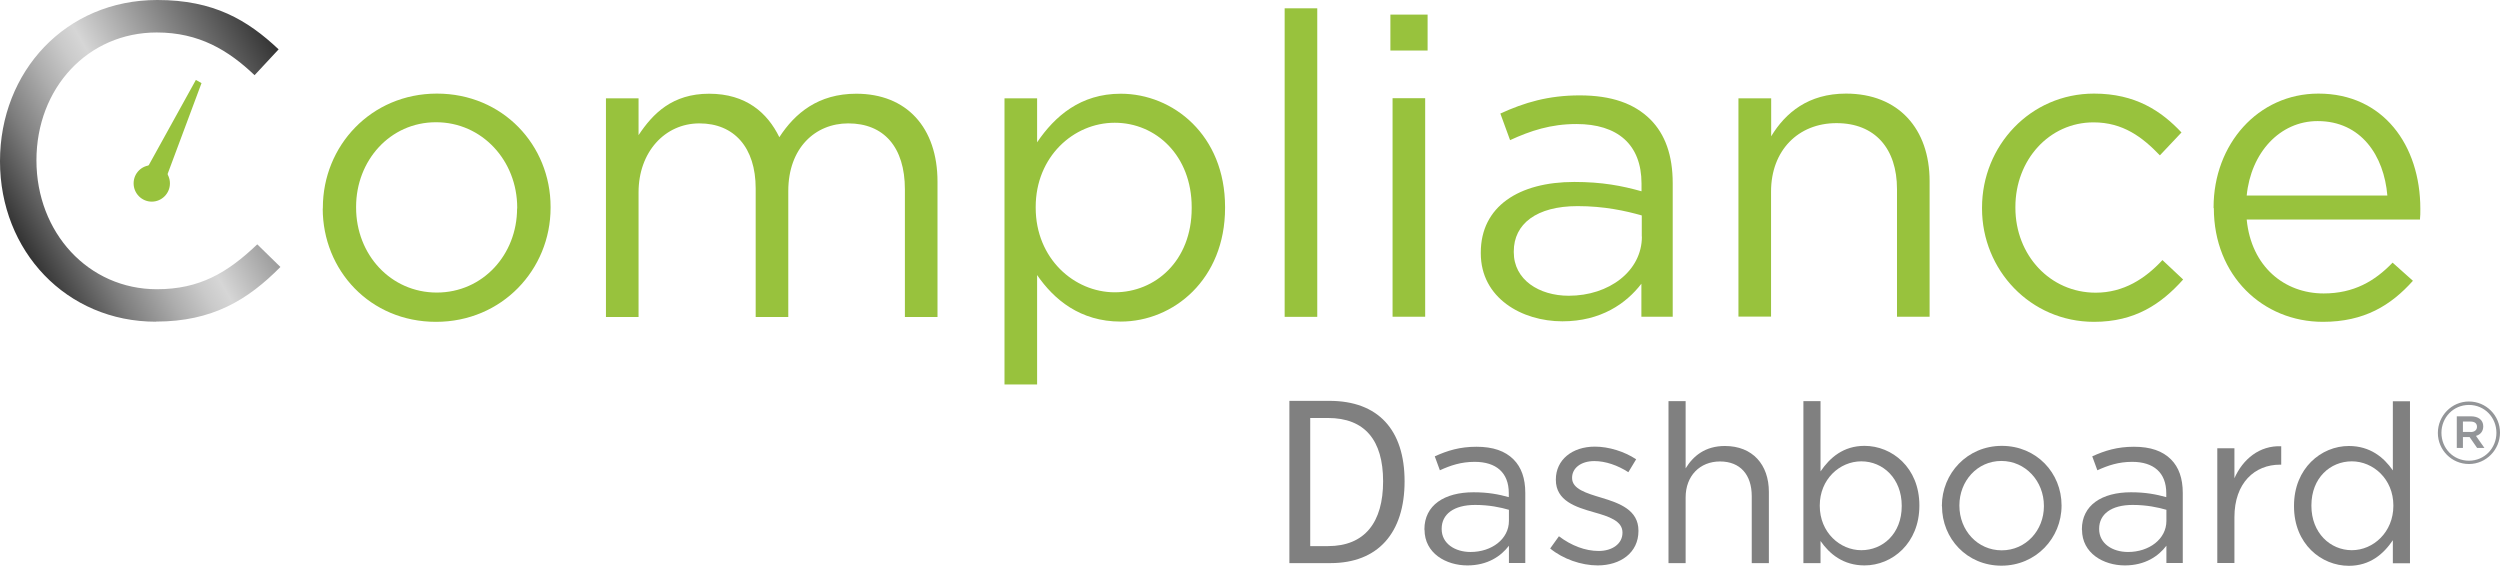 <svg xmlns="http://www.w3.org/2000/svg" xmlns:xlink="http://www.w3.org/1999/xlink" id="Layer_1" viewBox="0 0 195.52 44.25"><defs><style>.cls-1{fill:#939598;}.cls-2{fill:gray;}.cls-3{fill:url(#linear-gradient);}.cls-4{fill:#98c23d;}</style><linearGradient id="linear-gradient" x1="1.52" y1="18.84" x2="23.21" y2="6.32" gradientUnits="userSpaceOnUse"><stop offset="0" stop-color="#333"></stop><stop offset=".02" stop-color="#3b3b3b"></stop><stop offset=".18" stop-color="#7d7d7d"></stop><stop offset=".32" stop-color="#adadad"></stop><stop offset=".42" stop-color="#cacaca"></stop><stop offset=".48" stop-color="#d6d6d6"></stop><stop offset="1" stop-color="#333"></stop></linearGradient></defs><path class="cls-4" d="m13.29,14.34c0,.79-.64,1.43-1.42,1.43s-1.42-.64-1.42-1.43.63-1.42,1.42-1.42,1.42.64,1.42,1.42Z"></path><polygon class="cls-4" points="11.39 13.36 15.32 6.25 15.76 6.5 12.92 14.11 11.39 13.36"></polygon><path class="cls-3" d="m12.2,25.16C5.18,25.16,0,19.63,0,12.61S5.14,0,12.3,0c4.41,0,7.05,1.56,9.49,3.86l-1.88,2.02c-2.05-1.95-4.34-3.34-7.65-3.34C6.88,2.54,2.85,6.88,2.85,12.54s4.07,10.08,9.42,10.08c3.34,0,5.52-1.29,7.85-3.51l1.81,1.77c-2.54,2.57-5.32,4.27-9.73,4.27Z"></path><path class="cls-4" d="m25.25,16.31v-.07c0-4.83,3.77-8.92,8.92-8.92s8.89,4.03,8.89,8.86v.07c0,4.83-3.8,8.92-8.96,8.92s-8.86-4.03-8.86-8.86Zm15.2,0v-.07c0-3.67-2.74-6.68-6.35-6.68s-6.25,3.01-6.25,6.61v.07c0,3.67,2.71,6.64,6.31,6.64s6.28-2.97,6.28-6.58Z"></path><path class="cls-4" d="m47.39,7.69h2.55v2.88c1.12-1.69,2.64-3.24,5.52-3.24s4.56,1.49,5.49,3.4c1.22-1.88,3.04-3.4,6.02-3.4,3.93,0,6.35,2.64,6.35,6.88v10.58h-2.55v-9.98c0-3.31-1.65-5.16-4.43-5.16-2.58,0-4.69,1.92-4.69,5.29v9.85h-2.55v-10.05c0-3.21-1.69-5.09-4.4-5.09s-4.76,2.25-4.76,5.39v9.75h-2.55V7.69Z"></path><path class="cls-4" d="m78.56,7.69h2.55v3.44c1.39-2.05,3.4-3.8,6.54-3.8,4.1,0,8.16,3.24,8.16,8.86v.07c0,5.59-4.03,8.89-8.16,8.89-3.17,0-5.22-1.72-6.54-3.64v8.56h-2.55V7.69Zm14.64,8.59v-.07c0-4.03-2.78-6.61-6.02-6.61s-6.18,2.68-6.18,6.58v.07c0,3.97,3.01,6.61,6.18,6.61s6.02-2.45,6.02-6.58Z"></path><path class="cls-4" d="m100.47.65h2.55v24.13h-2.55V.65Z"></path><path class="cls-4" d="m108.74,1.14h2.91v2.81h-2.91V1.14Zm.17,6.54h2.55v17.09h-2.55V7.69Z"></path><path class="cls-4" d="m115.81,19.82v-.07c0-3.6,2.97-5.52,7.31-5.52,2.18,0,3.73.3,5.26.73v-.6c0-3.07-1.88-4.66-5.09-4.66-2.02,0-3.6.53-5.19,1.26l-.76-2.08c1.88-.86,3.74-1.42,6.21-1.42s4.26.63,5.52,1.88c1.16,1.16,1.75,2.81,1.75,4.99v10.44h-2.45v-2.58c-1.19,1.55-3.17,2.94-6.18,2.94-3.17,0-6.38-1.82-6.38-5.32Zm12.59-1.32v-1.65c-1.26-.36-2.94-.73-5.02-.73-3.21,0-4.99,1.39-4.99,3.54v.07c0,2.15,1.98,3.4,4.3,3.4,3.14,0,5.72-1.92,5.72-4.63Z"></path><path class="cls-4" d="m135.97,7.69h2.55v2.97c1.12-1.85,2.91-3.34,5.85-3.34,4.13,0,6.54,2.78,6.54,6.84v10.61h-2.55v-9.98c0-3.17-1.72-5.16-4.73-5.16s-5.12,2.15-5.12,5.35v9.78h-2.55V7.69Z"></path><path class="cls-4" d="m155.01,16.31v-.07c0-4.83,3.77-8.92,8.76-8.92,3.24,0,5.26,1.36,6.84,3.04l-1.69,1.79c-1.36-1.42-2.88-2.58-5.19-2.58-3.47,0-6.11,2.94-6.11,6.61v.07c0,3.7,2.71,6.64,6.28,6.64,2.18,0,3.87-1.09,5.22-2.55l1.62,1.52c-1.72,1.92-3.77,3.31-6.97,3.31-4.99,0-8.76-4.07-8.76-8.86Z"></path><path class="cls-4" d="m173.12,16.28v-.07c0-4.92,3.47-8.89,8.2-8.89,5.06,0,7.97,4.03,7.97,9.02,0,.33,0,.53-.03.83h-13.55c.36,3.7,2.97,5.78,6.02,5.78,2.35,0,4-.96,5.39-2.41l1.59,1.42c-1.72,1.92-3.8,3.21-7.04,3.21-4.69,0-8.53-3.6-8.53-8.89Zm13.59-.99c-.26-3.11-2.05-5.82-5.45-5.82-2.97,0-5.22,2.48-5.55,5.82h11.01Z"></path><path class="cls-2" d="m111.4,41.43v-.03c0-1.89,1.56-2.9,3.84-2.9,1.15,0,1.96.16,2.76.38v-.31c0-1.61-.99-2.45-2.67-2.45-1.06,0-1.89.28-2.72.66l-.4-1.09c.99-.45,1.96-.75,3.26-.75s2.24.33,2.9.99c.61.61.92,1.48.92,2.62v5.48h-1.28v-1.35c-.62.82-1.67,1.54-3.25,1.54-1.67,0-3.35-.95-3.35-2.79Zm6.61-.69v-.87c-.66-.19-1.54-.38-2.64-.38-1.68,0-2.62.73-2.62,1.86v.03c0,1.13,1.04,1.79,2.26,1.79,1.65,0,3-1.01,3-2.43Z"></path><path class="cls-2" d="m121.24,42.89l.68-.95c.97.73,2.05,1.15,3.11,1.15s1.86-.56,1.86-1.42v-.03c0-.9-1.06-1.25-2.24-1.58-1.41-.4-2.97-.89-2.97-2.53v-.03c0-1.54,1.28-2.57,3.05-2.57,1.09,0,2.31.38,3.23.99l-.61,1.01c-.83-.54-1.79-.87-2.66-.87-1.06,0-1.74.56-1.74,1.3v.03c0,.85,1.11,1.18,2.31,1.54,1.39.42,2.88.95,2.88,2.57v.03c0,1.7-1.41,2.69-3.19,2.69-1.28,0-2.71-.5-3.71-1.32Z"></path><path class="cls-2" d="m130.49,31.37h1.34v5.26c.59-.97,1.53-1.75,3.07-1.75,2.17,0,3.44,1.46,3.44,3.59v5.57h-1.34v-5.24c0-1.67-.9-2.71-2.48-2.71s-2.69,1.13-2.69,2.81v5.14h-1.34v-12.67Z"></path><path class="cls-2" d="m142.38,42.32v1.72h-1.34v-12.67h1.34v5.5c.73-1.08,1.79-2,3.44-2,2.15,0,4.29,1.7,4.29,4.65v.03c0,2.93-2.12,4.67-4.29,4.67-1.67,0-2.74-.9-3.44-1.91Zm6.35-2.74v-.03c0-2.12-1.46-3.47-3.16-3.47s-3.25,1.41-3.25,3.45v.03c0,2.08,1.58,3.47,3.25,3.47s3.16-1.28,3.16-3.45Z"></path><path class="cls-2" d="m151.87,39.59v-.03c0-2.53,1.98-4.69,4.69-4.69s4.67,2.12,4.67,4.65v.03c0,2.53-2,4.69-4.7,4.69s-4.65-2.12-4.65-4.65Zm7.98,0v-.03c0-1.93-1.44-3.51-3.33-3.51s-3.28,1.58-3.28,3.47v.03c0,1.93,1.42,3.49,3.31,3.49s3.3-1.56,3.3-3.45Z"></path><path class="cls-2" d="m162.82,41.43v-.03c0-1.89,1.56-2.9,3.84-2.9,1.15,0,1.96.16,2.76.38v-.31c0-1.61-.99-2.45-2.67-2.45-1.06,0-1.89.28-2.72.66l-.4-1.09c.99-.45,1.96-.75,3.26-.75s2.24.33,2.9.99c.61.61.92,1.48.92,2.62v5.48h-1.28v-1.35c-.62.82-1.67,1.54-3.25,1.54-1.67,0-3.35-.95-3.35-2.79Zm6.61-.69v-.87c-.66-.19-1.54-.38-2.64-.38-1.68,0-2.62.73-2.62,1.86v.03c0,1.13,1.04,1.79,2.26,1.79,1.65,0,3-1.01,3-2.43Z"></path><path class="cls-2" d="m173.41,35.06h1.34v2.34c.66-1.49,1.96-2.57,3.66-2.5v1.44h-.1c-1.96,0-3.56,1.41-3.56,4.11v3.58h-1.34v-8.97Z"></path><path class="cls-2" d="m179.41,39.58v-.03c0-2.93,2.13-4.67,4.29-4.67,1.67,0,2.74.9,3.44,1.91v-5.41h1.34v12.67h-1.34v-1.8c-.73,1.08-1.79,2-3.44,2-2.15,0-4.29-1.7-4.29-4.65Zm7.77-.02v-.03c0-2.07-1.58-3.45-3.25-3.45s-3.16,1.28-3.16,3.45v.03c0,2.12,1.48,3.47,3.16,3.47s3.25-1.41,3.25-3.47Z"></path><path class="cls-1" d="m190.66,33.86h0c0-1.34,1.08-2.46,2.43-2.46s2.43,1.1,2.43,2.43h0c0,1.34-1.08,2.46-2.43,2.46s-2.43-1.1-2.43-2.43Zm4.58-.01h0c0-1.2-.92-2.18-2.15-2.18s-2.15.99-2.15,2.18h0c0,1.2.92,2.18,2.15,2.18s2.15-.99,2.15-2.18Zm-3.1-1.29h1.12c.54,0,.95.27.95.78,0,.41-.24.66-.57.75l.66.94h-.57l-.59-.85h-.52v.85h-.48v-2.47Zm1.08,1.23c.32,0,.5-.17.5-.41,0-.27-.18-.41-.5-.41h-.6v.81h.6Z"></path><path class="cls-2" d="m100.84,31.35h3.13c3.81,0,5.88,2.26,5.88,6.29s-2.07,6.4-5.8,6.4h-3.21v-12.69Zm3.02,11.36c2.88,0,4.31-1.86,4.31-5.07s-1.43-4.95-4.31-4.95h-1.39v10.02h1.39Z"></path></svg>